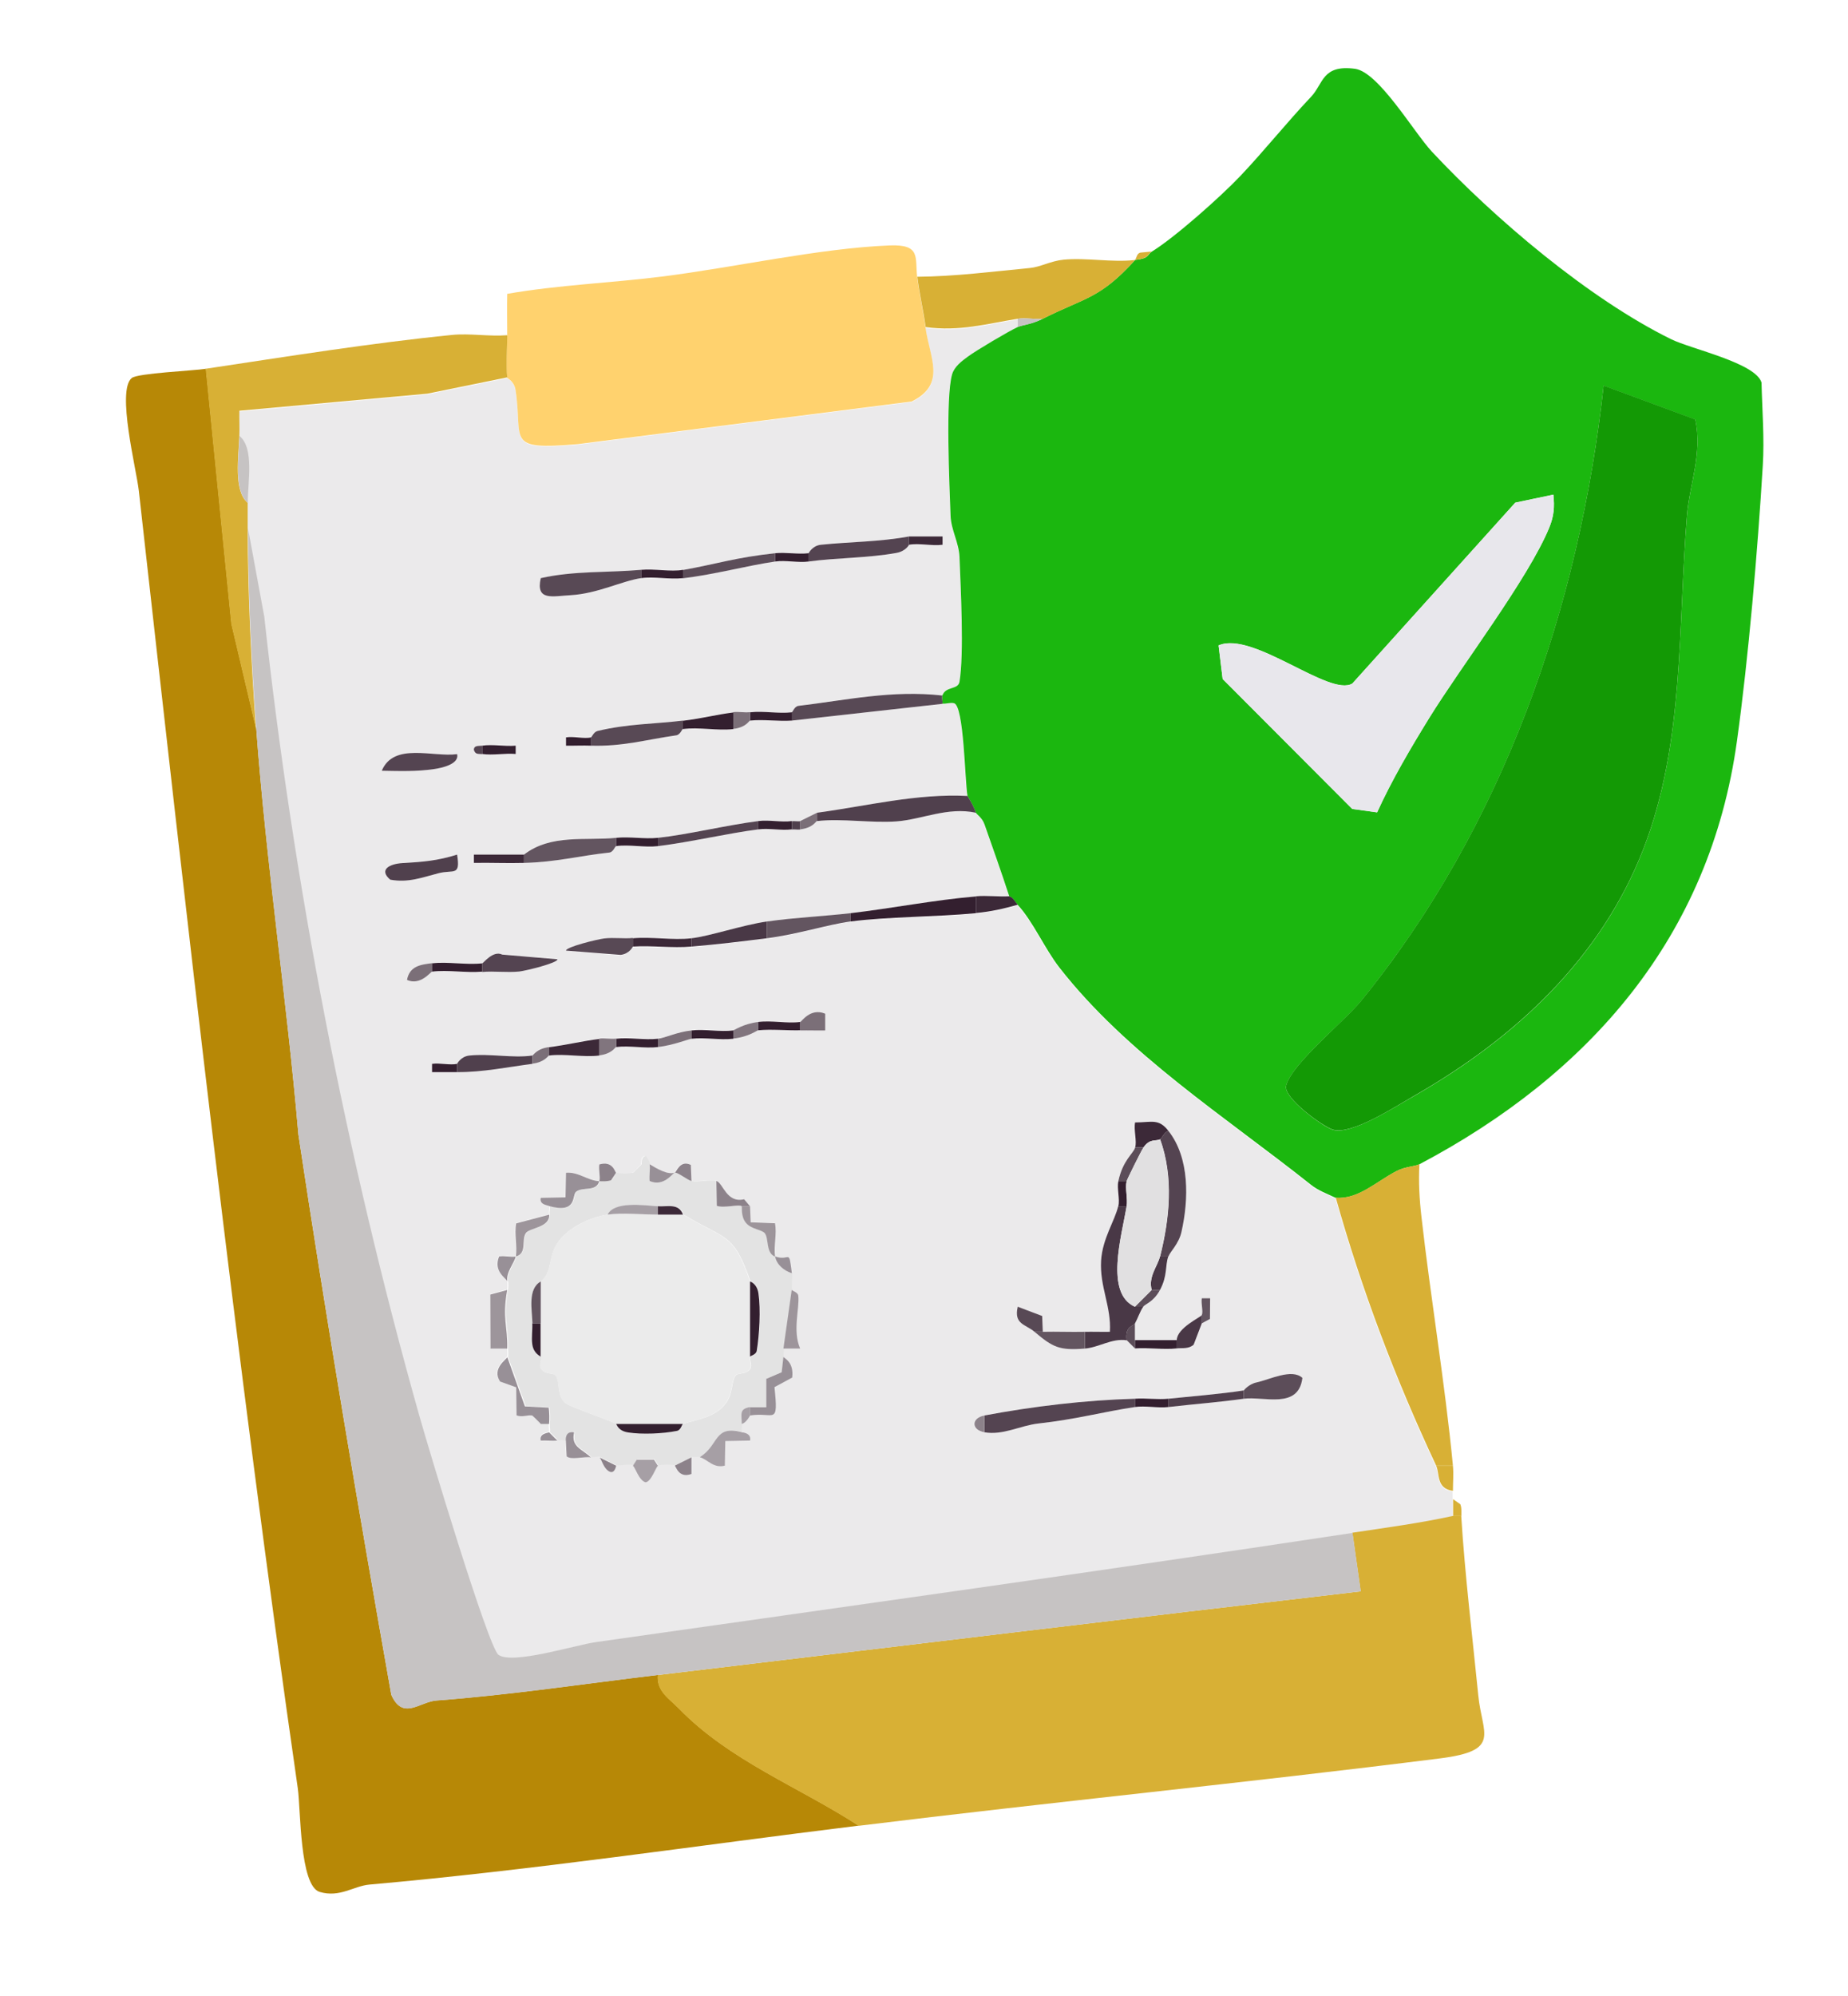 <?xml version="1.0" encoding="UTF-8"?>
<svg id="Layer_1" xmlns="http://www.w3.org/2000/svg" width="117.97" height="127.34" version="1.1" viewBox="0 0 117.97 127.34">
  <!-- Generator: Adobe Illustrator 29.6.1, SVG Export Plug-In . SVG Version: 2.1.1 Build 9)  -->
  <defs>
    <style>
      .st0 {
        fill: #e1e0e1;
      }

      .st1 {
        fill: #635560;
      }

      .st2 {
        fill: #9d959b;
      }

      .st3 {
        fill: #584955;
      }

      .st4 {
        fill: #e3e3e3;
      }

      .st5 {
        fill: #ebeaeb;
      }

      .st6 {
        fill: #493846;
      }

      .st7 {
        fill: #ebebeb;
      }

      .st8 {
        fill: #b78806;
      }

      .st9 {
        fill: #50404d;
      }

      .st10 {
        fill: #331f2f;
      }

      .st11 {
        fill: #d8b035;
      }

      .st12 {
        fill: #989097;
      }

      .st13 {
        fill: #5c4d59;
      }

      .st14 {
        fill: #1bb70f;
      }

      .st15 {
        fill: #c6c3c3;
      }

      .st16 {
        fill: #3c2938;
      }

      .st17 {
        fill: #ffd26e;
      }

      .st18 {
        fill: #e8e7ec;
      }

      .st19 {
        fill: #139905;
      }

      .st20 {
        fill: #a69fa5;
      }

      .st21 {
        fill: #81757e;
      }

      .st22 {
        fill: #544451;
      }

      .st23 {
        fill: #8c828a;
      }

      .st24 {
        fill: #7b6f78;
      }
    </style>
  </defs>
  <path class="st5" d="M64.97,20.34v.53c-.63.3-2.63,1.47-3.19,1.89-.39.29-.87.65-1.01,1.13-.43,1.48-.17,7.07-.1,9.02.03.92.53,1.71.57,2.63.09,2.02.31,6.19,0,7.97-.09.53-.87.26-1.09.87-3.23-.36-6.1.28-9.19.66-.25.03-.36.4-.43.41-.87.1-1.8-.1-2.67,0-.35.04-.72-.04-1.07,0-1.04.13-2.03.39-3.21.53-1.83.22-3.53.2-5.45.66-.27.06-.35.39-.43.41-.44.11-1.1-.07-1.6,0v.53c.53.02,1.07-.01,1.6,0,2.04.06,3.5-.38,5.45-.66.25-.04.36-.4.43-.41,1-.14,2.19.12,3.21,0,.82-.1,1.01-.53,1.07-.53.86-.09,1.8.06,2.67,0l9.62-1.07c.24.01.51-.09.74-.03.64.16.69,4.95.86,5.91-3.24-.17-6.42.64-9.62,1.07l-1.07.53c-.17.02-.36-.02-.53,0-.68.09-1.46-.09-2.14,0-2.1.27-4.53.87-6.41,1.07-.87.09-1.8-.09-2.67,0-1.94.2-4.16-.26-5.88,1.07h-3.2s0,.53,0,.53c1.06-.01,2.14.03,3.2,0,2.07-.05,3.5-.45,5.45-.66.25-.03.36-.4.43-.41.82-.12,1.83.1,2.67,0,2.15-.27,4.46-.81,6.41-1.07.68-.09,1.46.09,2.14,0,.17-.02.36.02.53,0,.82-.09,1.01-.53,1.07-.53,1.62-.18,3.45.14,5.09.02s3.26-.95,5.06-.55c.03.08.41.32.56.76.54,1.52,1.07,3.06,1.58,4.59-.71.04-1.43-.06-2.14,0-2.64.22-5.38.76-8.01,1.07-1.77.21-3.48.27-5.34.53-1.58.22-3.62.93-4.81,1.07s-2.53-.11-3.74,0c-.58.05-1.19-.04-1.82.03-.43.05-2.45.53-2.45.78l3.49.27c.56-.06.74-.53.78-.53,1.23-.08,2.51.11,3.74,0,1.66-.15,3.15-.32,4.81-.53,1.97-.25,3.86-.87,5.34-1.07,2.4-.32,5.49-.29,8.01-.53.96-.09,1.76-.28,2.67-.53.96,1.04,1.73,2.82,2.67,4.01,4.31,5.52,10.57,9.49,16.06,13.86.46.37,1.04.58,1.57.83,1.65,5.88,3.82,11.58,6.41,17.1.24.5-.02,1.45,1.07,1.6,0,.18,0,.36,0,.53v1.07c-2.1.46-4.29.75-6.41,1.07-16.11,2.44-32.18,4.69-48.32,6.97-1.37.19-5.32,1.45-6.21.81-.65-.47-4.52-13.36-5.05-15.25-4.66-16.51-8.05-34.01-9.9-51l-1.04-5.64c0-.53,0-1.07,0-1.6-.01-1.32.42-3.48-.53-4.27.02-.53-.01-1.07,0-1.6l12-1.09,5.1-1.04s.45.21.54.78c.5,3.24-.74,3.87,3.98,3.46l21.31-2.72c2.24-1.12,1.15-2.76.88-4.73,2.13.3,3.9-.21,5.88-.53ZM51.62,35.3c-.69.08-1.44-.07-2.14,0-2.51.27-3.74.69-5.88,1.07-.78.14-1.82-.08-2.67,0-2.13.19-4.28.05-6.41.53-.34,1.48.76,1.15,1.89,1.09,1.75-.1,3.28-.91,4.52-1.09.83-.12,1.82.1,2.67,0,2.09-.26,4.06-.8,5.88-1.07.67-.1,1.46.09,2.14,0,1.74-.24,3.82-.22,5.61-.55.6-.11.75-.51.8-.52.63-.12,1.46.09,2.14,0v-.53s-2.14,0-2.14,0c-1.87.35-3.78.35-5.63.53-.56.06-.73.53-.78.54ZM30.78,48.12c.67.1,1.44-.06,2.14,0v-.53c-.69.06-1.47-.1-2.14,0-.2.03-.53-.04-.53.27.1.32.3.23.53.27ZM29.18,48.12c-1.53.22-4.03-.77-4.81,1.06,1.13.02,2.23.06,3.36-.11.41-.06,1.61-.31,1.45-.95ZM29.18,54.53c-1.23.39-2.19.47-3.47.54-.87.05-1.54.43-.8,1.06,1.15.21,2.03-.14,3.08-.41.97-.25,1.42.23,1.19-1.19ZM30.78,61.47c-1.03.11-2.18-.12-3.21,0-.75.08-1.44.19-1.6,1.07.86.37,1.51-.52,1.6-.53,1-.13,2.17.09,3.21,0,.76-.07,1.56.06,2.37-.03.43-.04,2.44-.53,2.44-.78l-3.53-.3c-.59-.29-1.21.56-1.28.56ZM51.08,65.21c-.85.11-1.82-.11-2.67,0-.98.12-1.51.52-1.6.53-.85.11-1.81-.1-2.67,0-.92.11-1.64.47-2.14.53-.85.1-1.82-.1-2.67,0-.35.04-.72-.04-1.07,0-1.03.13-2.06.39-3.21.53-.81.1-1.01.53-1.07.53-1.24.18-2.72-.14-4.02,0-.55.06-.74.52-.78.53-.45.1-1.09-.07-1.6,0v.53c.53,0,1.07,0,1.6,0,1.63,0,3.21-.32,4.81-.53.81-.11,1.01-.53,1.07-.53,1.01-.13,2.19.13,3.21,0,.82-.1,1.01-.53,1.07-.53.85-.11,1.82.1,2.67,0,.96-.12,1.95-.51,2.14-.53.87-.1,1.8.1,2.67,0,1.01-.11,1.51-.53,1.6-.53.86-.08,1.79.02,2.67,0,.53-.01,1.07.01,1.6,0v-1.07c-.96-.4-1.51.52-1.6.53ZM72.45,73.23c-.12.37-.79.8-1.07,2.14-.1.48.11,1.15,0,1.6-.22.94-1.01,2.05-1.09,3.46-.1,1.68.66,2.93.56,4.55-.53.02-1.07-.01-1.6,0-.89.02-1.78-.02-2.67,0l-.04-1.01-1.56-.59c-.28,1.13.5,1.12,1.07,1.6,1.16.99,1.58,1.2,3.21,1.07.9-.07,1.72-.67,2.67-.53l.53.53c.87-.06,1.81.09,2.67,0,.38-.04.76.05,1.08-.24l.52-1.36.52-.28v-1.32s-.52,0-.52,0c-.06.33.1.85,0,1.07-.07.14-1.58.81-1.6,1.6h-2.67v-1.07c.19-.34.32-.74.53-1.07.12-.17.65-.29,1.07-1.07.49-.92.33-1.52.53-2.14.1-.31.66-.8.83-1.56.47-2.08.53-4.72-.83-6.45-.64-.81-1.07-.54-2.13-.54-.1.49.12,1.21,0,1.6ZM40.93,74.29c-.2.19-.5.52-.53.53-.15.05-.93.05-1.07,0-.06-.02-.2-.79-1.07-.53-.06.34.08.78,0,1.07-.78-.03-1.34-.61-2.14-.54l-.03,1.57-1.58.03c-.13.47.51.47.54.53.06.13-.04.36,0,.53l-2.12.56c-.14.68.08,1.45-.02,2.11-.29.08-.73-.06-1.07,0-.39.97.45,1.37.53,1.6.04.11.02.41,0,.53l-1.08.29v3.45s1.08,0,1.08,0c0,.18.04.39,0,.53-.03.13-1.02.72-.47,1.56l1.03.37.02,1.78c.32.17.8-.06,1.02.03.1.04.26.48.53.53h.53c-.02.19.05.42,0,.53-.02.05-.66.06-.53.53.35-.01.72.03,1.07,0,.19-.02.42.05.53,0l.05,1c.26.25,1.12,0,1.55.07.19.03.45-.06.53,0,.12.09.21.59.54.84.43.33.5-.3.53-.3.29-.01.94-.07,1.07,0,.14.07.37.93.8,1.05.36,0,.68-.99.8-1.05.08-.04.93-.05,1.07,0,.08.03.24.82,1.06.53v-1.06c.18.03.38-.04.54,0,.51.14.87.73,1.6.54l.03-1.57,1.58-.03c.12-.51-.52-.5-.54-.53-.05-.1,0-.36,0-.53.27-.04.49-.53.53-.53,1.56-.25,1.83.7,1.57-1.81l1.13-.61c.13-1.01-.54-1.25-.56-1.32-.04-.17.03-.36,0-.53h1.07c-.5-1.13-.03-2.57-.12-3.37-.03-.23-.41-.32-.41-.37-.04-.35.04-.72,0-1.07-.2-1.64-.1-.74-1.07-1.07-.12-.65.12-1.45-.01-2.13l-1.55-.06-.04-1.02-.37-.44c-1.12.27-1.35-1.04-1.76-1.16s-1.12.08-1.6,0l-.04-1.03c-.71-.34-.92.46-1.03.5-.45.17-1.18-.29-1.6-.53-.03-.2-.14-.38-.27-.53-.31.02-.23.49-.27.53ZM79.4,88.72c-1.46.24-3.48.39-4.81.53-.7.07-1.43-.05-2.14,0-3.17.09-6.48.48-9.62,1.07-.85.16-.84.92,0,1.07,1.18.21,2.29-.43,3.45-.56,2.44-.27,4.16-.75,6.16-1.05.66-.1,1.46.08,2.14,0,1.62-.19,3.17-.31,4.81-.53,1.27-.18,3.5.7,3.74-1.33-.67-.62-2.09.11-2.93.29-.51.11-.77.5-.81.51Z"/>
  <path class="st14" d="M73.52,16.06c1.47-.9,4.38-3.49,5.62-4.79,1.49-1.56,2.97-3.42,4.55-5.09.8-.84.7-2.07,2.81-1.79,1.51.21,3.72,4,4.9,5.28,4,4.28,10.01,9.38,15.27,11.97,1.3.64,5.4,1.51,5.78,2.77.04,1.75.19,3.56.08,5.3-.32,5.33-.91,12.26-1.65,17.58-1.73,12.5-9.41,21.26-20.27,27-.27.14-.91.15-1.43.42-1.33.68-2.46,1.84-3.92,1.72-.52-.25-1.11-.46-1.57-.83-5.5-4.37-11.75-8.34-16.06-13.86-.93-1.19-1.7-2.97-2.67-4.01-.15-.17-.3-.48-.53-.53-.5-1.53-1.04-3.06-1.58-4.59-.15-.44-.53-.67-.56-.76-.19-.56-.52-1.01-.53-1.07-.17-.96-.22-5.75-.86-5.91-.23-.06-.5.05-.74.03.04-.17-.06-.38,0-.53.22-.6,1-.34,1.09-.87.3-1.77.08-5.94,0-7.97-.04-.92-.54-1.72-.57-2.63-.07-1.95-.33-7.54.1-9.02.14-.48.61-.84,1.01-1.13.56-.41,2.55-1.59,3.19-1.89.29-.14.82-.14,1.6-.53,2.72-1.37,3.61-1.25,5.88-3.74.95-.11.74-.33,1.07-.53ZM108.22,26.77l-5.85-2.16c-1.56,14.21-6.43,28.14-15.49,39.27-1.04,1.28-4.46,4.03-4.78,5.41-.18.77,2.37,2.62,2.99,2.8,1.19.34,3.9-1.43,5.17-2.15,6.45-3.69,11.93-8.75,14.66-15.79,2.62-6.76,2.19-14.18,2.77-21.27.16-1.93,1-3.97.53-6.1ZM99.16,31.56l-2.43.51-10.4,11.54c-1.44.89-6.37-3.39-8.54-2.43l.26,2.14,8.27,8.29,1.59.22c.94-2.06,2.14-4.1,3.33-6.03,2.05-3.32,6.3-8.87,7.65-12.12.31-.75.36-1.34.27-2.13Z"/>
  <path class="st8" d="M13.15,23.54l1.63,16.27,1.58,6.7c.64,8.64,1.95,17.25,2.69,25.89,1.8,11.92,3.82,23.85,5.93,35.74.74,1.66,1.8.44,2.89.36,4.77-.36,9.36-1.06,14.13-1.63-.09,1.05.73,1.51,1.34,2.14,3.25,3.34,7.64,4.99,11.48,7.48-10.41,1.28-20.73,2.83-31.23,3.76-1.02.09-1.89.85-3.18.47s-1.21-5.28-1.4-6.61c-3.95-27.42-7.07-55.31-10.15-82.81-.16-1.39-1.43-6.38-.45-7.18.38-.31,3.91-.46,4.75-.59Z"/>
  <path class="st11" d="M92.75,96.73h.53c.24,3.82.71,7.65,1.09,11.46.24,2.47,1.5,3.51-2.45,4.01-12.31,1.55-24.65,2.77-37.11,4.3-3.84-2.49-8.23-4.14-11.48-7.48-.61-.63-1.43-1.08-1.34-2.14,14.95-1.79,29.92-3.6,44.87-5.34l-.53-3.74c2.12-.32,4.31-.61,6.41-1.07Z"/>
  <path class="st17" d="M32.38,21.41c0-.89-.02-1.78,0-2.66,3.28-.57,6.58-.69,9.85-1.1,4.58-.57,10.06-1.81,14.56-1.99,2.02-.08,1.61.78,1.76,2.02.13,1.09.38,2.12.53,3.21.27,1.97,1.36,3.61-.88,4.73l-21.31,2.72c-4.72.4-3.48-.22-3.98-3.46-.09-.57-.53-.74-.54-.78-.09-.82,0-1.81,0-2.67Z"/>
  <path class="st11" d="M32.38,21.41c0,.86-.09,1.85,0,2.67l-5.1,1.04-12,1.09c-.01.53.02,1.07,0,1.6-.04,1.28-.39,3.51.53,4.27,0,.53,0,1.07,0,1.6.02,4.3.22,8.55.53,12.82l-1.58-6.7-1.63-16.27c5.21-.78,10.54-1.64,15.74-2.16,1.12-.11,2.35.11,3.49.02Z"/>
  <path class="st11" d="M90.61,74.29c-.06,1.13,0,2.22.13,3.35.6,5.29,1.5,10.58,2.01,15.88h-1.07c-2.59-5.52-4.76-11.22-6.41-17.1,1.45.12,2.58-1.04,3.92-1.72.52-.26,1.16-.28,1.43-.42Z"/>
  <path class="st11" d="M72.45,16.6c-2.26,2.49-3.15,2.37-5.88,3.74-.52.05-1.11-.08-1.6,0-1.98.32-3.74.83-5.88.53-.15-1.09-.4-2.11-.53-3.21,2.4-.02,4.8-.33,7.19-.56.66-.06,1.33-.45,2.14-.53,1.46-.14,3.12.19,4.56.02Z"/>
  <path class="st11" d="M92.75,93.53c.05.52,0,1.08,0,1.6-1.09-.15-.83-1.1-1.07-1.6h1.07Z"/>
  <path class="st11" d="M73.52,16.06c-.33.2-.12.42-1.07.53.12-.13.1-.4.34-.47l.73-.07Z"/>
  <path class="st11" d="M93.29,96.73h-.53v-1.07l.46.32c.1.24.06.5.07.75Z"/>
  <path class="st15" d="M86.34,97.8l.53,3.74c-14.96,1.74-29.92,3.56-44.87,5.34-4.77.57-9.36,1.27-14.13,1.63-1.09.08-2.15,1.3-2.89-.36-2.11-11.9-4.13-23.83-5.93-35.74-.74-8.64-2.06-17.25-2.69-25.89-.31-4.27-.51-8.52-.53-12.82l1.04,5.64c1.85,17,5.24,34.49,9.9,51,.53,1.89,4.4,14.78,5.05,15.25.89.64,4.84-.61,6.21-.81,16.13-2.29,32.21-4.53,48.32-6.97Z"/>
  <path class="st4" d="M41.47,74.29c.06.32-.03.72,0,1.07.91.39,1.46-.5,1.6-.53.18-.04.77.44,1.07.53.49.08,1.2-.12,1.6,0l.03,1.58c.42.17,1.4-.11,1.58.02.04.03-.05.66.28,1.06s1.01.42,1.21.67c.26.32.06,1.28.65,1.48.09.52.57.92,1.07,1.07.04.34-.04.72,0,1.07l-.53,3.74c.03.17-.04.37,0,.53l-.11.97-.98.42v1.8s-1.04,0-1.04,0c-.71.12-.53.45-.53,1.07,0,.18-.05.44,0,.53-1.78-.45-1.43.84-2.67,1.6-.16-.04-.36.03-.53,0l-1.07.53c-.13-.05-.98-.04-1.07,0l-.25-.39h-1.1l-.25.39c-.13-.07-.78-.01-1.07,0l-1.07-.53c-.09-.06-.34.03-.53,0-.56-.53-1.29-.67-1.07-1.6-.61-.09-.5.52-.53.53-.12.05-.34-.02-.53,0l-.53-.53c.05-.11-.02-.34,0-.53.03-.34.02-.7-.02-1.04l-1.52-.08-1.13-3.16c.04-.15,0-.35,0-.53.04-1.43-.33-1.91,0-3.74.02-.12.04-.42,0-.53-.1-.59.48-1.21.53-1.6.74-.19.34-1.05.64-1.49.24-.34,1.56-.35,1.49-1.18-.04-.18.06-.41,0-.53,1.83.48,1.43-.7,1.72-.92.44-.34,1.3.03,1.48-.68.25.01.5.03.75-.06l.32-.48c.14.05.92.05,1.07,0l.53-.53s-.04-.52.27-.53c.13.16.23.33.27.53ZM38.8,77.5c-1.13.15-2.62.88-3.23,1.84-.58.9-.29,1.82-1.04,2.43-.84.47-.57,1.77-.53,2.67.02.44-.06.89,0,1.34.09.6.51.73.54.8.07.18-.14.51-.01.73.23.42.81.27.94.45.32.41.04,1.32.65,1.78.3.23,2.47.97,3.23,1.31.05.02.11.44.77.54.88.13,2.24.07,3.12-.1.25-.05.31-.42.38-.44.94-.29,2.03-.41,2.71-1.3.48-.64.35-1.44.64-1.79.14-.18.71-.03.94-.45.12-.22-.08-.55-.01-.73.03-.07.39-.13.44-.39.17-1.02.26-2.65.11-3.65-.1-.65-.53-.72-.54-.77-1.08-3.15-1.6-2.65-4.27-4.27-.27-.74-.97-.49-1.6-.53-.93-.06-2.79-.33-3.21.53Z"/>
  <path class="st6" d="M71.92,76.97c-.32,1.93-1.4,5.56.53,6.41h.53c-.22.33-.34.73-.53,1.07-.11.19-.64.15-.53,1.07-.95-.14-1.77.46-2.67.53v-1.07c.53-.01,1.07.01,1.6,0,.1-1.62-.66-2.87-.56-4.55.09-1.41.87-2.52,1.09-3.46h.53Z"/>
  <path class="st22" d="M72.45,89.25v.53c-2.01.3-3.73.78-6.16,1.05-1.16.13-2.27.77-3.45.56v-1.07c3.14-.59,6.44-.98,9.62-1.07Z"/>
  <path class="st9" d="M61.77,50.79c.01.06.34.51.53,1.07-1.8-.39-3.45.43-5.06.55s-3.48-.2-5.09-.02v-.53c3.19-.43,6.38-1.24,9.62-1.07Z"/>
  <path class="st3" d="M60.16,44.38c-.06.15.04.37,0,.53l-9.62,1.07v-.53c.06,0,.17-.38.43-.41,3.09-.37,5.96-1.02,9.19-.66Z"/>
  <path class="st22" d="M74.59,80.17h-.53c.61-2.44.87-5.06,0-7.48.12-.06.26-.47.53-.53,1.36,1.73,1.3,4.37.83,6.45-.17.76-.72,1.25-.83,1.56Z"/>
  <path class="st3" d="M40.93,36.36v.53c-1.24.18-2.77.99-4.52,1.09-1.13.06-2.23.39-1.89-1.09,2.13-.48,4.28-.34,6.41-.53Z"/>
  <path class="st1" d="M39.33,53.46v.53c-.07.01-.18.38-.43.41-1.95.21-3.38.61-5.45.66v-.53c1.72-1.33,3.94-.87,5.88-1.07Z"/>
  <path class="st13" d="M49.48,35.3v.53c-1.82.27-3.78.81-5.88,1.07v-.53c2.14-.38,3.36-.8,5.88-1.07Z"/>
  <path class="st3" d="M43.6,45.98v.53c-.06,0-.17.37-.43.41-1.95.28-3.41.72-5.45.66v-.53c.07-.02.16-.34.43-.41,1.92-.46,3.62-.44,5.45-.66Z"/>
  <path class="st22" d="M48.41,52.39v.53c-1.95.25-4.26.8-6.41,1.07v-.53c1.88-.2,4.32-.8,6.41-1.07Z"/>
  <path class="st22" d="M58.03,34.23v.53s-.2.41-.8.52c-1.8.33-3.88.31-5.61.55v-.53s.23-.48.78-.54c1.84-.19,3.75-.18,5.63-.53Z"/>
  <path class="st1" d="M54.29,58.27v.53c-1.48.2-3.37.82-5.34,1.07v-1.07c1.87-.26,3.57-.33,5.34-.53Z"/>
  <path class="st10" d="M62.3,57.2v1.07c-2.53.24-5.61.22-8.01.53v-.53c2.64-.31,5.38-.85,8.01-1.07Z"/>
  <path class="st6" d="M48.95,58.8v1.07c-1.66.21-3.15.39-4.81.53v-.53c1.19-.14,3.23-.84,4.81-1.07Z"/>
  <path class="st9" d="M79.4,88.72v.53c-1.64.23-3.18.34-4.81.53v-.53c1.33-.14,3.35-.3,4.81-.53Z"/>
  <path class="st13" d="M79.4,88.72s.3-.4.81-.51c.84-.18,2.26-.91,2.93-.29-.24,2.03-2.47,1.16-3.74,1.33v-.53Z"/>
  <path class="st22" d="M29.18,48.12c.16.65-1.03.89-1.45.95-1.13.17-2.23.13-3.36.11.77-1.83,3.27-.85,4.81-1.06Z"/>
  <path class="st22" d="M30.78,61.47c.07,0,.69-.85,1.28-.56l3.53.3c0,.24-2.01.73-2.44.78-.81.08-1.61-.04-2.37.03v-.53Z"/>
  <path class="st9" d="M29.18,54.53c.23,1.42-.23.94-1.19,1.19-1.05.27-1.92.62-3.08.41-.74-.63-.07-1.01.8-1.06,1.28-.07,2.24-.15,3.47-.54Z"/>
  <path class="st9" d="M33.99,67.35v.53c-1.6.21-3.18.54-4.81.53v-.53s.23-.47.78-.53c1.3-.14,2.78.18,4.02,0Z"/>
  <path class="st3" d="M40.4,59.87v.53s-.22.47-.78.53l-3.49-.27c0-.24,2.02-.73,2.45-.78.63-.07,1.25.03,1.82-.03Z"/>
  <path class="st12" d="M50.01,86.58c.02.07.69.31.56,1.32l-1.13.61c.26,2.52-.01,1.56-1.57,1.81v-.53h1.05s0-1.81,0-1.81l.98-.42.11-.97Z"/>
  <path class="st12" d="M38.26,75.36c-.19.71-1.05.34-1.48.68-.29.22.1,1.41-1.72.92-.03-.06-.66-.06-.54-.53l1.58-.03.03-1.57c.8-.07,1.36.5,2.14.54Z"/>
  <path class="st1" d="M69.25,84.98v1.07c-1.63.13-2.04-.08-3.21-1.07h.53c.89-.02,1.78.02,2.67,0Z"/>
  <path class="st20" d="M47.34,91.39s.65.02.54.53l-1.58.03-.03,1.57c-.73.19-1.1-.4-1.6-.54,1.24-.76.89-2.06,2.67-1.6Z"/>
  <path class="st6" d="M76.72,84.44l-.52,1.36c-.32.29-.71.2-1.08.24v-.53c.02-.79,1.54-1.46,1.6-1.6v.53Z"/>
  <path class="st16" d="M64.44,57.2c.23.05.38.37.53.53-.92.26-1.71.44-2.67.53v-1.07c.7-.06,1.43.04,2.14,0Z"/>
  <path class="st12" d="M32.38,86.58l1.13,3.16,1.52.08c.04.34.05.7.02,1.04h-.53l-.53-.53c-.22-.09-.7.14-1.02-.03l-.02-1.78-1.03-.37c-.55-.84.44-1.43.47-1.56Z"/>
  <path class="st10" d="M46.81,45.45v1.07c-1.02.12-2.21-.14-3.21,0v-.53c1.17-.14,2.16-.4,3.21-.53Z"/>
  <path class="st16" d="M74.59,72.16c-.27.06-.41.47-.53.53-.3.15-.65-.07-1.07.53h-.53c.13-.39-.1-1.12,0-1.6,1.07,0,1.5-.27,2.13.54Z"/>
  <path class="st15" d="M15.82,32.09c-.92-.76-.57-3-.53-4.27.96.79.52,2.96.53,4.27Z"/>
  <path class="st16" d="M38.26,66.28v1.07c-1.01.13-2.2-.13-3.21,0v-.53c1.15-.15,2.17-.4,3.21-.53Z"/>
  <path class="st13" d="M72.99,73.23c-.14.2-1.04,2.02-1.07,2.14h-.53c.28-1.33.95-1.76,1.07-2.14h.53Z"/>
  <path class="st24" d="M44.14,65.75v.53c-.18.02-1.18.42-2.14.53v-.53c.49-.06,1.21-.43,2.14-.53Z"/>
  <path class="st2" d="M50.55,82.31c0,.05.39.14.41.37.09.8-.38,2.24.12,3.37h-1.07s.53-3.74.53-3.74Z"/>
  <path class="st16" d="M44.14,59.87v.53c-1.23.11-2.51-.08-3.74,0v-.53c1.2-.11,2.56.14,3.74,0Z"/>
  <path class="st20" d="M42,93.53c-.12.06-.44,1.05-.8,1.05-.43-.13-.66-.98-.8-1.05l.25-.39h1.1l.25.39Z"/>
  <path class="st21" d="M48.41,65.21v.53c-.09,0-.59.42-1.6.53v-.53c.09-.01.62-.41,1.6-.53Z"/>
  <path class="st2" d="M32.38,82.31c-.33,1.83.04,2.31,0,3.74h-1.07s-.01-3.45-.01-3.45l1.08-.29Z"/>
  <path class="st24" d="M51.08,65.21c.09-.01.65-.93,1.6-.53v1.07c-.53.01-1.07-.01-1.6,0v-.53Z"/>
  <path class="st10" d="M30.78,61.47v.53c-1.04.09-2.2-.13-3.21,0v-.53c1.02-.12,2.17.11,3.21,0Z"/>
  <path class="st23" d="M45.74,75.36c.42.13.64,1.43,1.76,1.16l.37.44h-.53c-.18-.13-1.15.15-1.58-.02l-.03-1.58Z"/>
  <path class="st3" d="M66.04,84.98c-.56-.48-1.34-.47-1.07-1.6l1.56.59.04,1.01h-.53Z"/>
  <path class="st16" d="M33.45,54.53v.53c-1.06.03-2.14-.02-3.2,0v-.53s3.2,0,3.2,0Z"/>
  <path class="st2" d="M35.06,77.5c.06.83-1.26.84-1.49,1.18-.3.44.1,1.3-.64,1.49.1-.67-.11-1.43.02-2.11l2.12-.56Z"/>
  <path class="st2" d="M47.88,76.97l.04,1.02,1.55.06c.14.68-.1,1.48.01,2.13-.59-.2-.4-1.15-.65-1.48-.19-.25-.86-.25-1.21-.67s-.23-1.03-.28-1.06h.53Z"/>
  <path class="st6" d="M74.05,82.31h-.53c-.23-.85.38-1.51.53-2.14h.53c-.21.62-.04,1.22-.53,2.14Z"/>
  <path class="st10" d="M42,66.28v.53c-.85.1-1.82-.11-2.67,0v-.53c.85-.1,1.82.1,2.67,0Z"/>
  <path class="st10" d="M46.81,65.75v.53c-.87.1-1.8-.1-2.67,0v-.53c.86-.1,1.82.11,2.67,0Z"/>
  <path class="st10" d="M51.08,65.21v.53c-.88.02-1.82-.08-2.67,0v-.53c.85-.11,1.82.11,2.67,0Z"/>
  <path class="st10" d="M43.6,36.36v.53c-.85.1-1.85-.12-2.67,0v-.53c.85-.08,1.89.14,2.67,0Z"/>
  <path class="st12" d="M36.12,91.92s-.08-.63.53-.53c-.22.93.51,1.07,1.07,1.6-.43-.07-1.29.19-1.55-.07l-.05-1Z"/>
  <path class="st10" d="M50.55,45.45v.53c-.87.06-1.81-.09-2.67,0v-.53c.87-.1,1.8.1,2.67,0Z"/>
  <path class="st10" d="M75.12,85.51v.53c-.86.09-1.8-.06-2.67,0v-.53h2.67Z"/>
  <path class="st24" d="M27.58,61.47v.53c-.09.01-.74.91-1.6.53.16-.88.85-.98,1.6-1.07Z"/>
  <path class="st10" d="M42,53.46v.53c-.85.1-1.85-.12-2.67,0v-.53c.87-.09,1.8.09,2.67,0Z"/>
  <path class="st12" d="M43.07,74.83c-.14.03-.69.92-1.6.53-.04-.35.05-.74,0-1.07.42.25,1.15.7,1.6.53Z"/>
  <path class="st12" d="M32.92,80.17c-.06.39-.64,1.01-.53,1.6-.08-.23-.92-.63-.53-1.6.34-.06.78.07,1.07,0Z"/>
  <path class="st16" d="M58.03,34.23h2.14s0,.53,0,.53c-.68.09-1.51-.12-2.14,0v-.53Z"/>
  <path class="st24" d="M35.06,66.81v.53c-.06,0-.26.43-1.07.53v-.53c.06,0,.26-.43,1.07-.53Z"/>
  <path class="st10" d="M51.62,35.3v.53c-.67.09-1.47-.1-2.14,0v-.53c.69-.07,1.45.08,2.14,0Z"/>
  <path class="st13" d="M74.05,82.31c-.42.78-.95.89-1.07,1.07h-.53l1.07-1.07h.53Z"/>
  <path class="st23" d="M39.33,74.83l-.32.48c-.25.08-.49.07-.75.06.08-.29-.06-.73,0-1.07.87-.26,1,.51,1.07.53Z"/>
  <path class="st24" d="M47.88,45.45v.53c-.06,0-.25.44-1.07.53v-1.07c.34-.04.72.04,1.07,0Z"/>
  <path class="st10" d="M74.59,89.25v.53c-.68.08-1.48-.1-2.14,0v-.53c.7-.05,1.44.07,2.14,0Z"/>
  <path class="st10" d="M30.78,47.58c.67-.1,1.44.06,2.14,0v.53c-.69-.06-1.47.1-2.14,0v-.53Z"/>
  <path class="st24" d="M52.15,51.86v.53c-.06,0-.25.44-1.07.53v-.53l1.07-.53Z"/>
  <path class="st10" d="M50.55,52.39v.53c-.68.09-1.46-.09-2.14,0v-.53c.68-.09,1.46.09,2.14,0Z"/>
  <path class="st21" d="M39.33,66.28v.53c-.06,0-.25.43-1.07.53v-1.07c.34-.04.72.04,1.07,0Z"/>
  <path class="st13" d="M72.45,85.51v.53l-.53-.53c-.11-.92.43-.88.53-1.07v1.07Z"/>
  <path class="st23" d="M43.07,74.83c.12-.04.33-.84,1.03-.5l.04,1.03c-.3-.09-.89-.58-1.07-.53Z"/>
  <path class="st10" d="M37.73,47.05v.53c-.53-.02-1.07.01-1.6,0v-.53c.5-.08,1.17.11,1.6,0Z"/>
  <path class="st10" d="M71.92,76.97h-.53c.11-.46-.1-1.13,0-1.6h.53c-.11.45.08,1.11,0,1.6Z"/>
  <path class="st12" d="M49.48,80.17c.97.33.86-.57,1.07,1.07-.5-.15-.98-.55-1.07-1.07Z"/>
  <path class="st10" d="M29.18,67.88v.53c-.53,0-1.07,0-1.6,0v-.53c.51-.07,1.15.1,1.6,0Z"/>
  <path class="st23" d="M44.14,92.99v1.06c-.83.3-.99-.5-1.07-.53l1.07-.53Z"/>
  <path class="st15" d="M66.57,20.34c-.78.39-1.32.4-1.6.53v-.53c.49-.08,1.09.05,1.6,0Z"/>
  <path class="st1" d="M76.72,84.44v-.53c.1-.22-.06-.74,0-1.07h.53s-.01,1.32-.01,1.32l-.52.28Z"/>
  <path class="st20" d="M47.88,90.32s-.26.5-.53.53c0-.61-.18-.95.53-1.07v.53Z"/>
  <path class="st23" d="M62.84,91.39c-.84-.15-.85-.91,0-1.07v1.07Z"/>
  <path class="st12" d="M35.59,91.92c-.35.03-.72-.02-1.07,0-.13-.47.51-.49.53-.53l.53.53Z"/>
  <path class="st9" d="M51.08,52.93c-.18.02-.36-.02-.53,0v-.53c.17-.02.36.02.53,0v.53Z"/>
  <path class="st22" d="M30.78,48.12c-.23-.03-.43.05-.53-.27,0-.31.33-.24.53-.27v.53Z"/>
  <path class="st2" d="M40.4,74.83s.34-.35.53-.53l-.53.53Z"/>
  <path class="st4" d="M34.52,90.86c-.27-.05-.43-.49-.53-.53l.53.53Z"/>
  <path class="st23" d="M39.33,93.53s-.1.64-.53.3c-.32-.25-.41-.75-.54-.84l1.07.53Z"/>
  <path class="st19" d="M108.22,26.77c.47,2.14-.37,4.18-.53,6.1-.58,7.09-.15,14.51-2.77,21.27-2.73,7.04-8.22,12.1-14.66,15.79-1.27.73-3.98,2.5-5.17,2.15-.62-.18-3.17-2.02-2.99-2.8.32-1.37,3.74-4.13,4.78-5.41,9.06-11.13,13.93-25.07,15.49-39.27l5.85,2.16Z"/>
  <path class="st18" d="M99.16,31.56c.08.79.04,1.38-.27,2.13-1.34,3.25-5.59,8.79-7.65,12.12-1.19,1.93-2.39,3.96-3.33,6.03l-1.59-.22-8.27-8.29-.26-2.14c2.17-.96,7.1,3.32,8.54,2.43l10.4-11.54,2.43-.51Z"/>
  <path class="st7" d="M38.8,77.5c.95-.13,2.19,0,3.21,0h1.6c2.67,1.62,3.2,1.12,4.27,4.27v4.81c-.07.19.13.52.01.73-.23.42-.8.27-.94.45-.28.35-.16,1.15-.64,1.79-.67.89-1.77,1.01-2.71,1.3h-4.27c-.76-.34-2.93-1.08-3.23-1.31-.61-.46-.32-1.37-.65-1.78-.14-.18-.71-.03-.94-.45-.12-.22.08-.55.01-.73v-4.81c.75-.62.46-1.54,1.04-2.43.61-.95,2.1-1.69,3.23-1.84Z"/>
  <path class="st10" d="M47.88,86.58v-4.81s.45.12.54.77c.15,1.01.06,2.63-.11,3.65-.04.26-.41.31-.44.39Z"/>
  <path class="st10" d="M43.6,90.86c-.07.02-.13.39-.38.44-.88.18-2.24.24-3.12.1-.66-.1-.72-.52-.77-.54h4.27Z"/>
  <path class="st20" d="M42,76.97v.53c-1.02,0-2.25-.13-3.21,0,.42-.86,2.27-.6,3.21-.53Z"/>
  <path class="st1" d="M34.52,84.44h-.53c-.03-.9-.31-2.2.53-2.67v2.67Z"/>
  <path class="st10" d="M34.52,86.58c-.03-.07-.45-.19-.54-.8-.06-.45.02-.89,0-1.34h.53v2.14Z"/>
  <path class="st16" d="M43.6,77.5h-1.6v-.53c.63.04,1.33-.21,1.6.53Z"/>
  <path class="st0" d="M74.05,72.69c.87,2.41.61,5.04,0,7.48-.16.63-.76,1.29-.53,2.14l-1.07,1.07c-1.93-.85-.86-4.48-.53-6.41.08-.5-.11-1.15,0-1.6.03-.12.93-1.94,1.07-2.14.42-.61.77-.38,1.07-.53Z"/>
</svg>